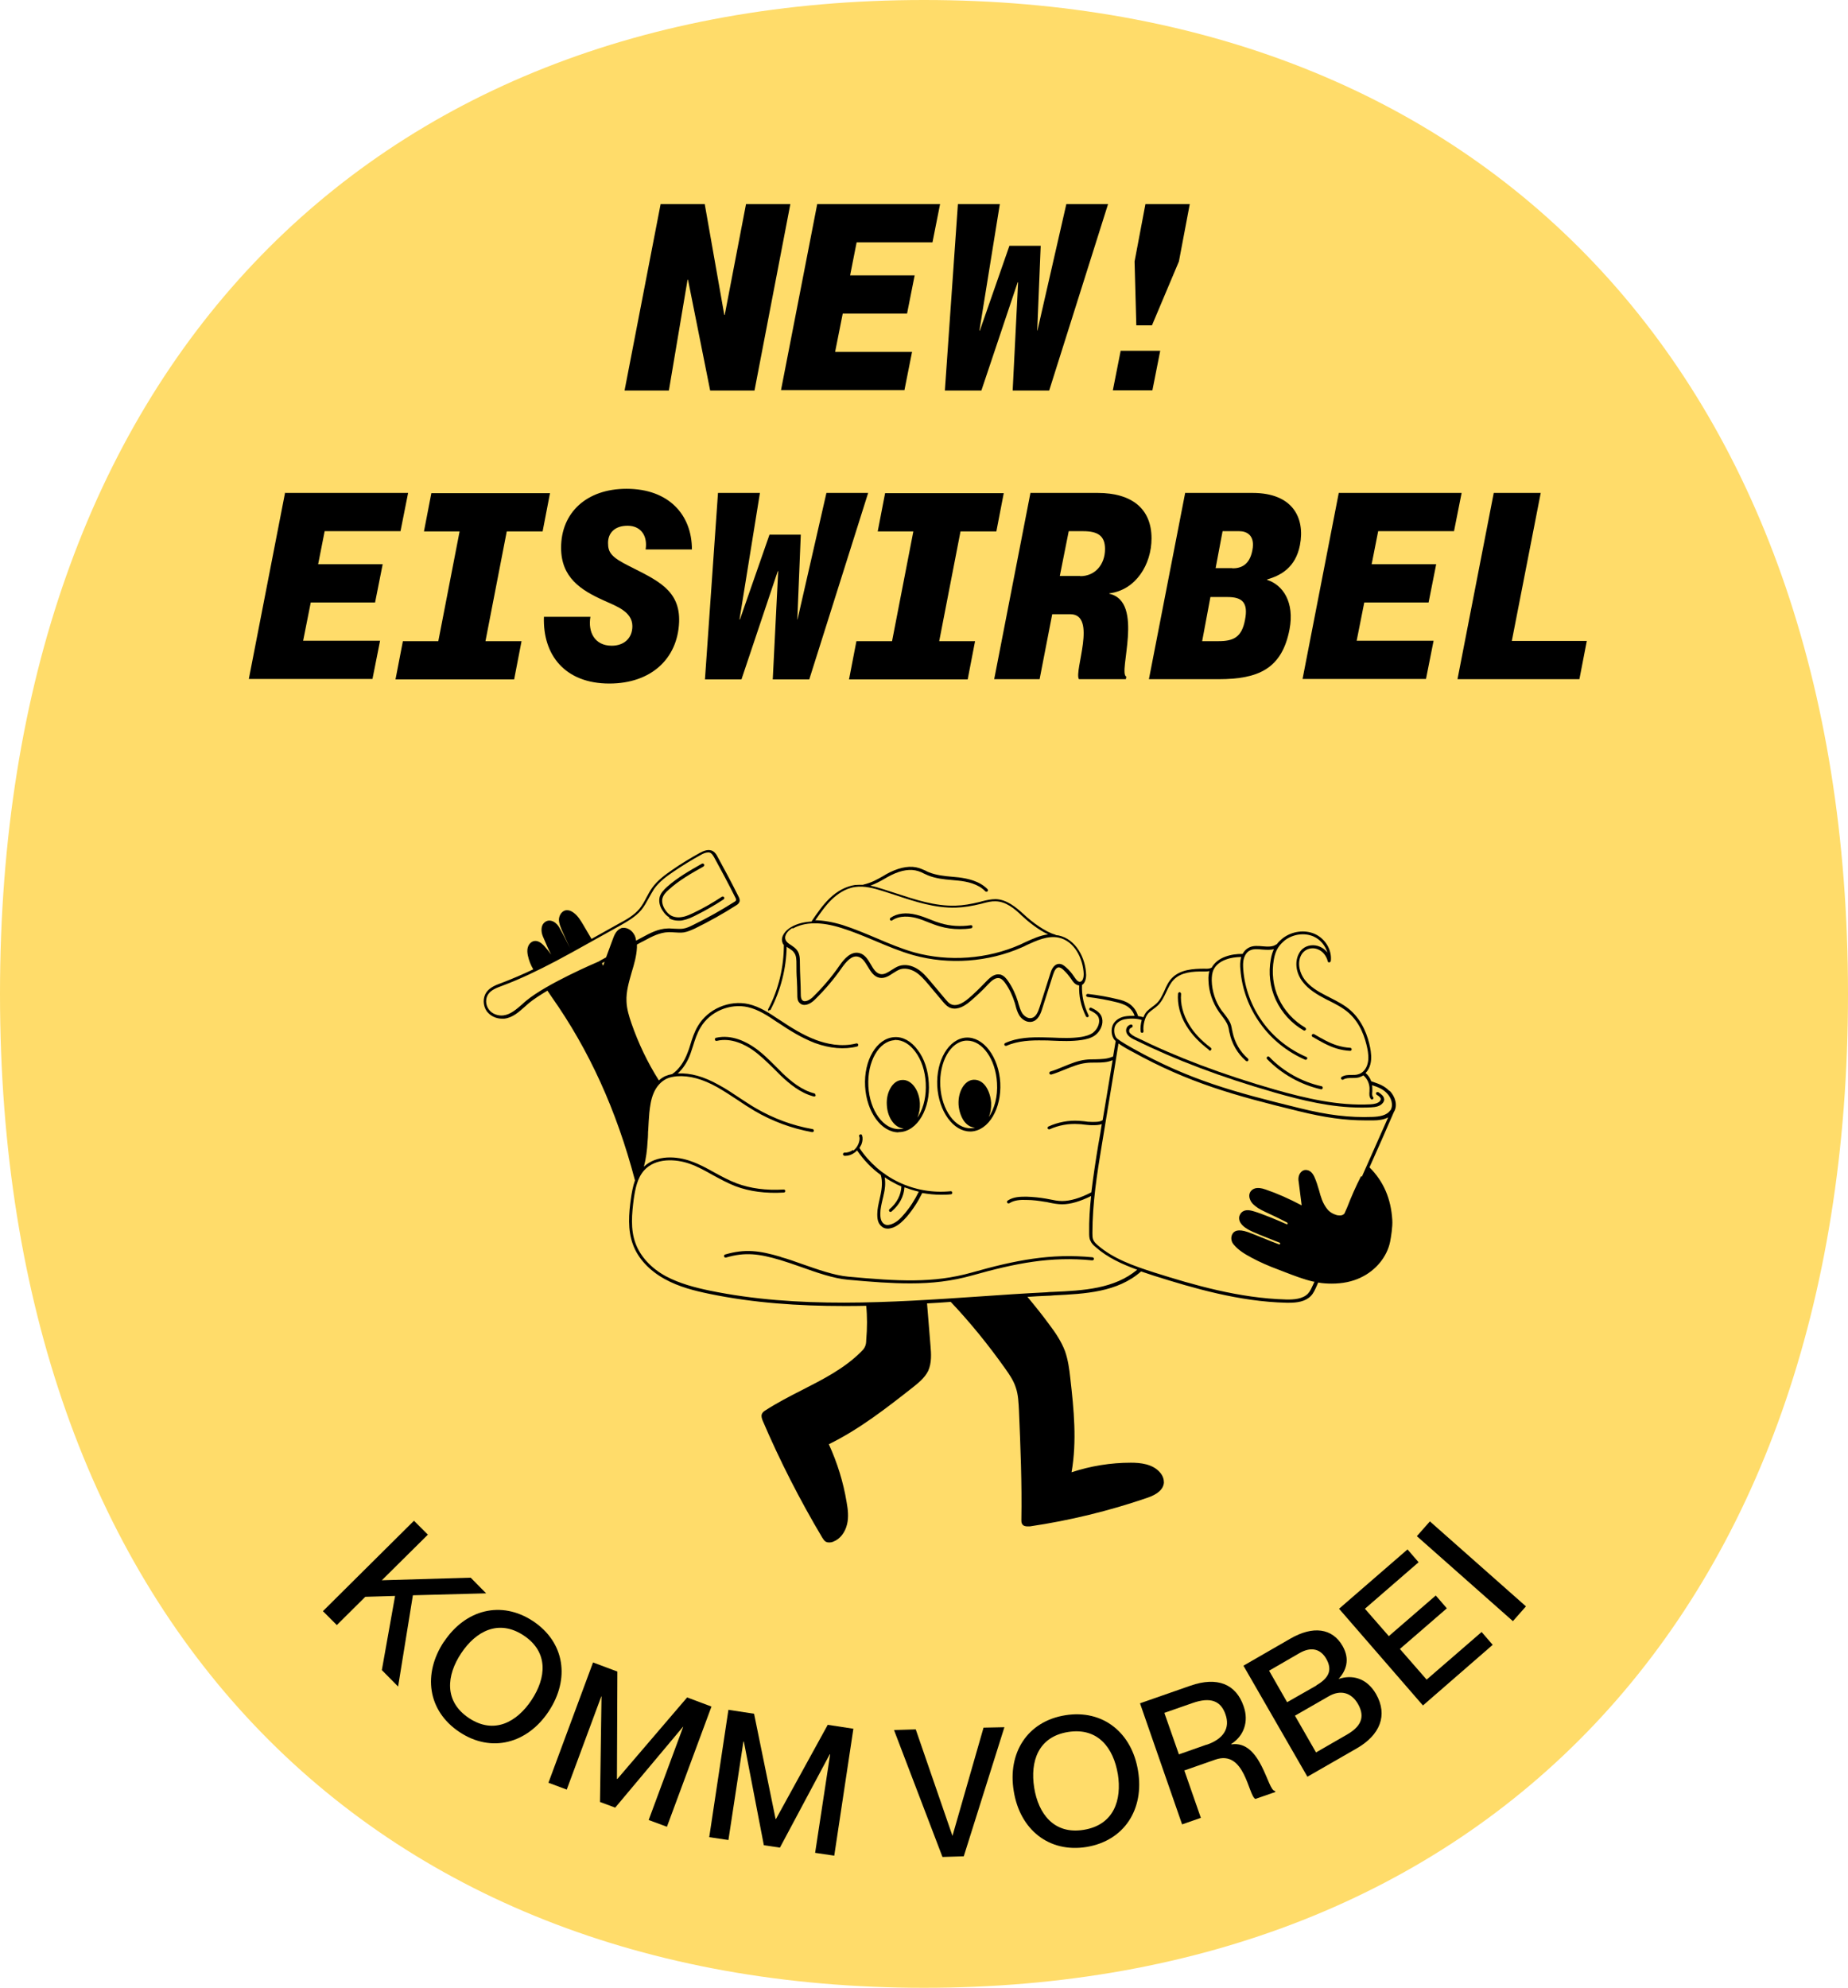<?xml version="1.0" encoding="UTF-8"?>
<svg id="Ebene_1" data-name="Ebene 1" xmlns="http://www.w3.org/2000/svg" viewBox="0 0 85.04 91.46">
  <defs>
    <style>
      .cls-1 {
        fill: #ffdc6a;
      }
    </style>
  </defs>
  <path class="cls-1" d="M0,45.73C0,17.09,16.93,0,42.52,0s42.52,17.09,42.52,45.73-16.93,45.73-42.52,45.73S0,74.37,0,45.73Z"/>
  <g>
    <path d="M30.39,9.39h2.04l.9,5.1h.02l.98-5.1h2.04l-1.65,8.58h-2.04l-1.02-5.1h-.02l-.86,5.1h-2.04l1.66-8.58Z"/>
    <path d="M37.61,9.39h5.65l-.35,1.76h-3.49l-.3,1.52h2.97l-.35,1.76h-2.96l-.35,1.76h3.54l-.35,1.76h-5.68l1.67-8.58Z"/>
    <path d="M44.09,9.39h1.92l-.94,5.82h.02l1.36-3.9h1.44l-.16,3.9h.01l1.33-5.82h1.92l-2.71,8.58h-1.68l.25-4.98h-.02l-1.67,4.98h-1.68l.6-8.58Z"/>
    <path d="M51.57,16.14h1.82l-.36,1.82h-1.82l.36-1.82ZM52.71,9.39h2.04l-.5,2.64-1.24,2.94h-.72l-.08-2.94.5-2.64Z"/>
    <path d="M13.13,22.68h5.65l-.35,1.76h-3.49l-.3,1.52h2.97l-.35,1.76h-2.96l-.35,1.76h3.54l-.35,1.76h-5.69l1.67-8.58Z"/>
    <path d="M18.53,29.5h1.64l.98-5.05h-1.64l.34-1.76h5.46l-.34,1.76h-1.65l-.98,5.05h1.66l-.34,1.76h-5.46l.34-1.76Z"/>
    <path d="M25.04,28.38h2.13c-.12.68.18,1.33.98,1.33.56,0,.95-.34.95-.9,0-.67-.74-.92-1.31-1.18-1.07-.48-1.97-1.06-1.97-2.43,0-1.61,1.17-2.71,3.01-2.71,1.96,0,3.01,1.21,3.01,2.79h-2.13c.1-.64-.23-1.09-.83-1.09s-.9.34-.9.79.16.66.98,1.07c1.28.65,2.35,1.1,2.29,2.58-.07,1.68-1.29,2.82-3.21,2.82-2.03,0-3.07-1.3-3.01-3.07Z"/>
    <path d="M33.05,22.68h1.92l-.94,5.82h.02l1.36-3.9h1.44l-.16,3.9h.01l1.33-5.82h1.92l-2.71,8.58h-1.68l.25-4.98h-.02l-1.67,4.98h-1.68l.6-8.58Z"/>
    <path d="M39.41,29.5h1.64l.98-5.05h-1.64l.34-1.76h5.46l-.34,1.76h-1.65l-.98,5.05h1.65l-.34,1.76h-5.46l.34-1.76Z"/>
    <path d="M47.43,22.68h3.08c1.59,0,2.48.74,2.48,2.09,0,1.21-.73,2.38-1.94,2.53v.02c1.63.36.38,3.67.78,3.81l-.02.12h-2.16c-.24-.36.86-2.99-.4-2.99h-.83l-.58,2.99h-2.09l1.67-8.58ZM49.71,26.51c.68,0,1.14-.53,1.14-1.25,0-.6-.32-.82-1.01-.82h-.66l-.41,2.06h.94Z"/>
    <path d="M54.53,22.68h3.11c1.86,0,2.42,1.16,2.18,2.4-.2,1.03-.88,1.4-1.51,1.58v.02c.72.23,1.27,1.02,1.03,2.28-.35,1.81-1.43,2.29-3.27,2.29h-3.2l1.67-8.58ZM56.07,29.5c.68,0,1.07-.17,1.22-.97.16-.8-.12-1.06-.8-1.06h-.79l-.38,2.03h.75ZM56.71,26.15c.37,0,.79-.13.92-.83.14-.71-.28-.88-.6-.88h-.77l-.32,1.7h.77Z"/>
    <path d="M61.61,22.68h5.65l-.35,1.76h-3.49l-.3,1.52h2.97l-.35,1.76h-2.96l-.35,1.76h3.54l-.35,1.76h-5.68l1.67-8.58Z"/>
    <path d="M68.74,22.68h2.16l-1.33,6.81h3.45l-.34,1.76h-5.61l1.67-8.58Z"/>
  </g>
  <g>
    <path d="M17.57,76.85l.61-3.42-1.37.04-1.31,1.3-.64-.64,4.19-4.16.64.64-2.12,2.1,4.09-.12.71.72-3.37.09-.68,4.2-.75-.76Z"/>
    <path d="M20.43,75.54c.98-1.48,2.63-1.92,4.1-.95,1.47.98,1.7,2.67.72,4.15-.98,1.48-2.64,1.93-4.11.95-1.47-.98-1.69-2.68-.71-4.16ZM24.46,78.22c.67-1.01.8-2.2-.36-2.97-1.16-.77-2.21-.19-2.88.82-.67,1.01-.8,2.21.36,2.98,1.16.77,2.21.18,2.88-.83Z"/>
    <path d="M25.24,82.02l2.05-5.53,1.12.42-.02,4.94h.02s3.21-3.75,3.21-3.75l1.12.42-2.05,5.53-.84-.31,1.59-4.29h-.01s-3.12,3.72-3.12,3.72l-.7-.26.07-4.86h-.01s-1.59,4.29-1.59,4.29l-.83-.31Z"/>
    <path d="M32.64,84.51l.88-5.84,1.18.18.99,4.84h.02s2.38-4.33,2.38-4.33l1.18.18-.88,5.84-.88-.13.69-4.53h-.02s-2.29,4.29-2.29,4.29l-.74-.11-.92-4.77h-.02s-.69,4.53-.69,4.53l-.88-.13Z"/>
    <path d="M43.37,85.44l-2.23-5.84,1-.03,1.69,4.9h0s1.43-4.98,1.43-4.98l.96-.02-1.87,5.94-.98.03Z"/>
    <path d="M46.65,82.41c-.29-1.75.62-3.21,2.37-3.49,1.74-.28,3.07.81,3.35,2.56.29,1.75-.62,3.21-2.37,3.5-1.74.28-3.07-.81-3.35-2.57ZM51.44,81.63c-.2-1.2-.91-2.16-2.29-1.94-1.38.22-1.75,1.36-1.56,2.56.19,1.2.91,2.17,2.29,1.94s1.75-1.37,1.56-2.57Z"/>
    <path d="M54.4,83.95l-1.94-5.58,2.32-.81c1.23-.43,2.1-.08,2.45.95.25.71,0,1.37-.57,1.73v.02c1.38-.21,1.67,2.16,2.01,2.14l.02.05-.92.32c-.33-.15-.48-2.28-1.84-1.81l-1.43.5.76,2.18-.86.3ZM55.52,80.28c.79-.27,1.1-.77.87-1.41-.21-.6-.67-.81-1.52-.51l-1.29.45.67,1.91,1.28-.45Z"/>
    <path d="M60.17,81.76l-2.95-5.12,2.15-1.24c1.05-.61,1.94-.49,2.41.33.36.63.16,1.14-.18,1.52h0c.59-.2,1.28-.07,1.72.69.56.98.18,1.89-.88,2.5l-2.28,1.31ZM60.58,77.54c.64-.37.71-.76.45-1.22-.26-.45-.69-.57-1.23-.26l-1.4.81.83,1.45,1.35-.77ZM62,79.8c.76-.44.76-.92.49-1.4-.31-.54-.82-.66-1.35-.35l-1.55.89.97,1.69,1.44-.83Z"/>
    <path d="M65.48,78.47l-3.86-4.45,3.15-2.73.51.59-2.47,2.14,1.1,1.26,2.16-1.87.51.59-2.16,1.87,1.23,1.41,2.53-2.19.51.59-3.21,2.79Z"/>
    <path d="M69.62,74.59l-4.42-3.91.6-.68,4.42,3.91-.6.68Z"/>
  </g>
  <g>
    <path d="M39.25,52.91c-.11.08-.25.13-.38.12-.04,0-.07.03-.08.07,0,.04.03.07.07.08.01,0,.03,0,.04,0,.15,0,.3-.05.43-.15.04-.03.08-.07.11-.1.3.44.66.82,1.09,1.13.09.29.05.62,0,.87-.02.08-.03.15-.05.23-.05.23-.11.46-.11.7,0,.15.01.26.05.36.05.13.15.23.26.28.05.02.11.03.17.03.08,0,.16-.02.25-.05.27-.11.47-.32.63-.5.28-.33.52-.7.71-1.09.28.05.56.08.85.08.16,0,.31,0,.47-.02.04,0,.07-.04.06-.08,0-.04-.04-.07-.08-.06-.82.08-1.64-.06-2.39-.42-.73-.35-1.36-.9-1.8-1.57.03-.05.06-.11.09-.16.06-.16.07-.3.03-.42-.01-.04-.05-.06-.09-.04-.04.01-.06.05-.04.09.04.11,0,.23-.03.32-.05.14-.14.25-.24.33ZM40.67,54.95c.05-.22.09-.5.04-.78.18.12.37.23.57.33.07.03.13.06.2.09-.02.4-.21.76-.55,1.05-.03.03-.03.07,0,.1.01.02.03.02.05.02.02,0,.03,0,.05-.02.36-.31.56-.68.59-1.11.22.08.44.15.66.2-.18.37-.4.72-.67,1.03-.15.18-.33.37-.57.46-.08.03-.21.07-.31.02-.08-.03-.14-.1-.18-.2-.03-.08-.04-.18-.04-.3,0-.23.06-.46.11-.68.02-.08.04-.15.05-.23Z"/>
    <path d="M37.53,50.4s-.01-.08-.05-.09c-.6-.15-1.09-.57-1.46-.92-.11-.11-.22-.22-.33-.33-.31-.31-.63-.63-1-.88-.34-.23-1.01-.6-1.74-.43-.04,0-.06.05-.05.09,0,.04.05.06.09.05.67-.16,1.31.19,1.63.41.36.25.67.56.98.86.11.11.22.22.33.33.38.36.89.8,1.52.96,0,0,.01,0,.02,0,.03,0,.06-.02.07-.05Z"/>
    <path d="M50.32,47.5c-.17.13-.39.18-.56.21-.45.07-.91.05-1.36.03-.13,0-.26-.01-.38-.01-.55-.01-1.19,0-1.76.26-.04.02-.05.06-.04.09.01.03.04.04.06.04,0,0,.02,0,.03,0,.54-.24,1.16-.26,1.7-.25.13,0,.25,0,.38.01.46.02.93.04,1.39-.03.19-.03.44-.08.63-.23.17-.13.34-.4.32-.67-.02-.26-.16-.42-.51-.58-.04-.02-.08,0-.09.03-.02.04,0,.08.03.09.34.16.41.29.42.46.01.21-.12.44-.27.55Z"/>
    <path d="M35.38,46.48s.02,0,.03,0c.03,0,.05-.01.06-.04.46-.89.71-1.88.73-2.88.04.03.08.06.12.08.09.06.17.11.22.19.11.14.11.33.11.54,0,.22,0,.46.02.71.01.23.02.46.02.69,0,.14,0,.28.11.38.18.18.48.06.69-.15.46-.45.88-.94,1.24-1.46.2-.28.46-.6.76-.52.2.05.32.25.44.45.14.23.28.47.55.52.23.04.43-.09.61-.21.11-.07.22-.14.33-.18.21-.07.48-.02.72.13.22.14.4.35.57.55l.68.81c.08.09.17.2.29.26.27.13.6.04.98-.29.28-.24.55-.49.8-.76.17-.18.35-.34.54-.29.11.03.2.14.27.24.19.27.33.58.43.9.01.04.02.07.03.11.04.16.09.32.18.47.1.15.28.29.48.29.03,0,.07,0,.1-.01.27-.06.39-.34.47-.6l.5-1.57c.07-.21.15-.32.25-.33.09,0,.17.06.24.13.13.12.24.26.34.4.07.11.19.29.37.3-.02.49.08.95.31,1.42.01.03.04.04.06.04.01,0,.02,0,.03,0,.04-.02.05-.06.03-.09-.22-.46-.32-.91-.3-1.39.14-.08.19-.29.19-.46-.02-.78-.47-1.65-1.27-1.82-.04,0-.08-.01-.13-.02,0,0-.02-.02-.03-.02-.42-.11-1.05-.56-1.45-.94-.36-.33-.79-.68-1.29-.69-.21,0-.42.05-.62.1l-.07.02c-.44.11-.8.17-1.15.18-.94.03-1.86-.28-2.75-.57-.19-.06-.39-.13-.59-.19-.18-.06-.38-.12-.58-.16.25-.09.45-.2.64-.31.11-.06.22-.13.33-.18.47-.23.88-.29,1.23-.18.1.03.19.07.28.12.06.03.12.05.18.08.35.14.72.18,1.09.21.1.01.21.02.31.03.37.04.9.14,1.23.49.01.01.03.02.05.02.02,0,.04,0,.05-.02.03-.03.03-.07,0-.1-.37-.38-.93-.49-1.32-.54-.1-.01-.21-.02-.31-.03-.35-.03-.72-.07-1.05-.2-.06-.02-.12-.05-.17-.08-.1-.04-.2-.09-.3-.12-.38-.12-.83-.05-1.33.19-.12.06-.23.12-.34.19-.25.14-.5.29-.88.38,0,0-.02,0-.02.01-.13,0-.25,0-.38.01-.4.06-.81.27-1.17.62-.32.31-.57.68-.81,1.03,0,0,0,.02-.01.03-.36.02-.68.1-.95.26-.26.15-.5.44-.39.72.01.04.03.07.06.1,0,1.02-.24,2.04-.72,2.95-.02.03,0,.08.03.1ZM38.27,41.39c.24-.23.62-.52,1.09-.58.42-.06.85.06,1.24.18.2.06.4.13.59.19.9.3,1.84.61,2.8.58.36-.01.73-.07,1.18-.18l.07-.02c.19-.05.39-.1.58-.09.46.01.85.32,1.2.66.24.23.75.65,1.21.86-.37.05-.72.21-1.07.37-.07.03-.14.07-.21.1-1.51.67-3.29.8-4.88.36-.6-.17-1.19-.42-1.75-.66-.5-.21-1.02-.43-1.55-.6-.46-.14-.88-.21-1.25-.22.23-.33.46-.67.76-.96ZM36.47,42.73c.56-.32,1.32-.33,2.26-.03.52.16,1.04.38,1.54.59.57.24,1.16.49,1.77.66,1.62.45,3.44.32,4.98-.36.07-.03.14-.06.21-.1.48-.22.98-.45,1.48-.35.73.15,1.13.96,1.16,1.68,0,.12-.03.33-.16.35-.11.02-.2-.11-.28-.23-.1-.15-.22-.3-.36-.42-.09-.08-.2-.18-.35-.17-.25.02-.35.32-.38.42l-.5,1.57c-.07.22-.17.46-.37.5-.17.04-.34-.09-.43-.22-.08-.13-.12-.27-.17-.43-.01-.04-.02-.08-.03-.11-.1-.33-.25-.65-.45-.94-.08-.12-.19-.25-.35-.3-.04,0-.07-.01-.11-.01-.21,0-.4.17-.57.35-.25.26-.51.52-.78.75-.34.29-.62.38-.83.27-.1-.05-.17-.14-.24-.22l-.68-.81c-.18-.21-.36-.43-.6-.58-.28-.18-.58-.23-.84-.15-.13.04-.25.12-.36.19-.17.11-.34.22-.51.19-.21-.04-.33-.24-.45-.45-.13-.22-.27-.46-.53-.52-.38-.09-.69.26-.91.58-.36.52-.77,1-1.22,1.44-.11.11-.36.28-.49.15-.06-.06-.07-.17-.07-.28,0-.24-.01-.47-.02-.7-.01-.25-.02-.48-.02-.7,0-.23,0-.45-.14-.63-.07-.09-.17-.16-.26-.22-.11-.07-.22-.14-.26-.25-.08-.2.11-.43.33-.55Z"/>
    <path d="M35.93,57.83c-.98-.29-1.64-.38-2.56-.11-.04.01-.06.05-.05.09s.05.06.09.05c.89-.26,1.53-.17,2.48.11.3.09.62.2.96.32.73.26,1.49.53,2.16.59,1.08.1,2.01.17,2.88.17.99,0,1.9-.1,2.86-.37,1.99-.56,3.61-.88,5.51-.69.04,0,.07-.02.08-.06,0-.04-.02-.07-.06-.08-1.92-.19-3.55.13-5.56.7-1.77.5-3.4.4-5.69.19-.65-.06-1.4-.33-2.12-.58-.34-.12-.67-.24-.97-.32Z"/>
    <path d="M41.05,42.35c.36-.25.83-.18,1.08-.12.2.05.41.13.6.21.16.06.33.13.51.18.3.09.61.13.93.13.17,0,.35-.01.52-.04.04,0,.06-.04.06-.08,0-.04-.04-.07-.08-.06-.46.07-.94.04-1.38-.09-.17-.05-.34-.11-.5-.18-.2-.08-.41-.16-.62-.21-.47-.12-.89-.07-1.19.14-.03.02-.04.07-.02.1.02.03.07.04.1.02Z"/>
    <path d="M30.79,42.25c.12.07.27.11.43.11.07,0,.14,0,.21-.02.21-.04.4-.13.58-.22.44-.22.88-.47,1.29-.74.03-.02.04-.07.02-.1-.02-.03-.07-.04-.1-.02-.41.27-.84.52-1.28.73-.17.08-.35.17-.54.2-.2.04-.39.01-.53-.07-.09-.05-.18-.14-.26-.26-.12-.18-.16-.36-.13-.51.04-.17.16-.3.3-.42.47-.43,1.04-.75,1.59-1.06.03-.02.05-.06.03-.1-.02-.03-.06-.05-.1-.03-.55.31-1.13.64-1.61,1.07-.14.13-.3.29-.34.49-.05.24.05.47.15.61.09.14.19.24.3.3Z"/>
    <path d="M60.41,47.71c.34.2.7.41,1.09.53.2.06.42.1.63.11,0,0,0,0,0,0,.04,0,.07-.03.07-.07,0-.04-.03-.07-.07-.07-.2-.01-.4-.05-.6-.11-.38-.12-.72-.32-1.06-.52-.03-.02-.08,0-.1.03-.02.03,0,.08.03.1Z"/>
    <path d="M60.78,50.12s.01,0,.02,0c.03,0,.06-.02.07-.06,0-.04-.02-.08-.05-.08-.91-.2-1.77-.68-2.41-1.35-.03-.03-.07-.03-.1,0-.03.03-.03.07,0,.1.67.69,1.55,1.18,2.48,1.39Z"/>
    <path d="M55.63,48.33s.03.01.04.01c.02,0,.04,0,.06-.03.02-.03.02-.08-.01-.1-.45-.34-.78-.69-1.01-1.08-.27-.45-.4-.94-.36-1.4,0-.04-.03-.07-.06-.08-.04,0-.07.03-.08.06-.04.48.09,1.01.38,1.48.24.4.58.76,1.05,1.12Z"/>
    <path d="M63.43,50.25s-.08-.01-.1.02c-.02.03-.01.08.02.1.12.07.18.13.19.19,0,0,0,.04-.03.09-.09.12-.28.15-.44.16-1.49.08-2.99-.28-4.38-.67-2.46-.71-4.51-1.48-6.46-2.44-.13-.07-.28-.17-.27-.27,0-.08.04-.12.11-.15.04-.01.06-.05.05-.09s-.05-.06-.09-.05c-.13.04-.21.14-.21.28,0,.2.22.34.35.4,1.95.96,4.02,1.74,6.49,2.45,1.26.36,2.61.69,3.98.69.15,0,.3,0,.45-.01.2-.01.42-.04.55-.21.05-.07.07-.13.05-.2-.02-.1-.1-.18-.25-.28Z"/>
    <path d="M63.92,50.18c-.23-.23-.47-.31-.76-.41l-.06-.02s0,0,0,0c-.05-.15-.14-.28-.26-.38.1-.1.18-.24.22-.4.07-.27.03-.56-.01-.77-.1-.51-.34-1.21-.9-1.71-.28-.25-.62-.42-.95-.59-.05-.03-.1-.05-.16-.08-.43-.22-.76-.43-1-.74-.22-.29-.36-.75-.17-1.12.04-.08.09-.14.15-.19.17-.15.44-.18.65-.08.21.09.37.3.43.54,0,.03.04.06.07.05.03,0,.06-.03.07-.06.06-.51-.25-1.03-.74-1.25-.46-.2-1.03-.13-1.46.19-.11.09-.21.18-.29.29-.01,0-.02,0-.03.01-.16.11-.38.1-.61.08-.22-.02-.45-.04-.64.06-.12.06-.22.16-.29.29-.28,0-.53.03-.8.13-.28.1-.5.28-.62.5,0,0,0,0,0,0-.08.05-.21.06-.33.05-.53,0-1.11.04-1.49.42-.17.17-.27.39-.36.6-.1.21-.19.42-.35.57-.06.06-.13.11-.21.17-.08.06-.16.12-.23.19-.07.07-.13.17-.17.28,0,0,0,0-.01,0-.08-.02-.16-.04-.24-.05-.06-.22-.2-.42-.38-.55-.18-.13-.39-.19-.58-.23-.41-.1-.85-.18-1.35-.24-.04,0-.07.02-.08.06,0,.04.02.07.06.08.5.06.93.14,1.33.24.17.04.37.1.53.21.14.1.26.25.31.42-.16,0-.32,0-.47.03-.28.06-.5.24-.56.47-.06.21-.02.51.16.66,0,0,0,0,0,0-.04.24-.08.48-.12.72-.01,0-.02,0-.03,0-.24.11-.51.11-.79.12-.15,0-.3,0-.45.02-.35.04-.68.18-1,.31-.2.08-.4.17-.61.23-.04.01-.06.05-.05.09,0,.03.04.05.07.05,0,0,.01,0,.02,0,.21-.06.42-.15.62-.23.33-.13.63-.26.97-.3.14-.02.29-.02.43-.02.27,0,.54,0,.8-.11-.08.5-.17,1.01-.25,1.51-.07.42-.14.83-.21,1.25-.13.08-.27.08-.44.08h-.06c-.12,0-.24-.01-.35-.03-.08,0-.16-.02-.24-.02-.48-.03-.96.06-1.4.26-.04.02-.05.06-.04.09.01.03.04.04.06.04,0,0,.02,0,.03,0,.42-.19.88-.27,1.33-.24.08,0,.16.01.23.02.12.01.24.03.37.03h.06c.14,0,.28,0,.41-.05-.05.32-.1.64-.16.95-.12.72-.23,1.45-.32,2.19-.52.27-.97.4-1.35.4-.19,0-.39-.04-.58-.08-.05-.01-.11-.02-.16-.03-.29-.05-.59-.08-.89-.09-.28,0-.6,0-.87.18-.03.02-.04.06-.02.1.02.03.06.04.1.02.23-.15.53-.16.79-.15.29,0,.58.04.87.09.05,0,.1.02.16.03.19.04.4.08.6.08,0,0,0,0,.01,0,.38,0,.82-.13,1.33-.38-.06.56-.1,1.13-.09,1.69,0,.13,0,.26.06.37.05.12.14.21.24.29.54.48,1.2.78,1.91,1.04-1.05.88-2.48.96-3.87,1.02-.11,0-.21.01-.32.02-1.02.05-2.05.12-3.05.19-4.11.28-8.37.57-12.44-.27-.67-.14-1.37-.32-2.01-.66-.68-.37-1.17-.91-1.39-1.5-.25-.66-.17-1.39-.09-2.03.07-.48.16-.98.48-1.34.53-.59,1.47-.53,2.11-.3.37.13.72.33,1.06.52.33.18.68.37,1.04.51.64.24,1.38.34,2.22.29.04,0,.07-.04.07-.07,0-.04-.04-.07-.07-.07-.82.05-1.54-.05-2.16-.28-.35-.13-.7-.32-1.03-.5-.34-.19-.7-.39-1.08-.52-.65-.24-1.59-.3-2.17.25.1-.38.15-.78.17-1.17,0,0,0,0,0,0,.01-.11.02-.22.02-.32,0-.07,0-.14.01-.21.01-.26.03-.52.05-.78.03-.28.07-.61.2-.91.13-.31.35-.54.6-.66.13-.06.28-.09.47-.11.57-.04,1.18.12,1.87.51.31.18.62.38.92.58.25.17.51.34.78.5.82.48,1.71.81,2.65.98.04,0,.08-.02.08-.06,0-.04-.02-.08-.06-.08-.92-.16-1.8-.49-2.61-.96-.26-.15-.52-.33-.77-.49-.3-.2-.61-.41-.93-.58-.69-.39-1.31-.56-1.89-.53.25-.23.46-.55.59-.93.04-.11.07-.22.11-.33.09-.29.19-.6.35-.86.43-.73,1.35-1.12,2.18-.93.48.11.92.4,1.33.68l.05.03c.52.35,1.08.7,1.7.94.69.25,1.35.31,1.94.16.04,0,.06-.05.05-.09,0-.04-.05-.06-.09-.05-.7.18-1.39.01-1.85-.16-.61-.23-1.16-.58-1.67-.92l-.05-.03c-.43-.29-.87-.58-1.38-.7-.89-.2-1.87.22-2.33,1-.17.28-.27.59-.36.89-.03.11-.07.22-.11.32-.16.44-.41.8-.72,1.01-.11.02-.21.05-.31.09-.11.05-.21.12-.3.2-.52-.82-.94-1.7-1.26-2.62-.11-.32-.22-.67-.23-1.02-.02-.45.11-.88.24-1.34.11-.36.22-.74.24-1.13,0-.04,0-.09,0-.14.12-.07.24-.13.34-.18.33-.18.71-.38,1.11-.39.09,0,.18,0,.28.01.14.01.29.02.43,0,.18-.03.33-.1.51-.18.65-.32,1.28-.67,1.89-1.06.07-.04.13-.09.16-.17.03-.1-.02-.19-.05-.25-.31-.62-.64-1.24-.97-1.84-.04-.08-.1-.17-.19-.23-.2-.13-.45-.02-.63.08-.43.24-.85.49-1.25.77-.32.22-.68.48-.93.83-.1.14-.18.29-.26.44-.1.19-.19.36-.32.52-.25.3-.6.5-.94.68l-1.27.71-.37-.63c-.12-.2-.25-.43-.46-.58-.12-.09-.23-.12-.34-.11-.2.03-.32.24-.33.42,0,.18.07.34.13.49l.42.93s0,0,0,0c-.02-.04-.03-.07-.05-.11-.13-.27-.25-.53-.48-.93-.05-.09-.14-.21-.28-.28-.17-.08-.33-.05-.45.09-.11.13-.12.37-.03.59.17.4.26.61.38.84-.1-.14-.2-.27-.32-.4-.17-.18-.32-.25-.47-.22-.13.03-.24.14-.28.29-.04.13-.02.27,0,.37.05.23.13.44.25.64-.48.23-.97.44-1.47.63h0c-.25.09-.53.2-.69.43-.17.25-.16.61.02.87.16.21.42.34.7.34.03,0,.07,0,.1,0,.38-.04.67-.3.95-.55.06-.05.12-.11.18-.16.23-.19.53-.38.86-.58.03.05.09.13.17.25l.02.03c1.73,2.45,2.99,5.22,3.84,8.45-.1.28-.15.58-.19.86-.09.65-.16,1.41.1,2.1.23.63.75,1.19,1.46,1.58.65.36,1.37.54,2.05.68,2.03.42,4.11.56,6.19.56.34,0,.68,0,1.03-.01.05.48.05,1.02,0,1.6,0,.11-.02.21-.06.29-.04.09-.11.16-.18.23-.77.77-1.76,1.27-2.72,1.76-.57.29-1.15.59-1.69.94-.05.03-.12.08-.15.16-.04.1,0,.2.03.29.79,1.85,1.72,3.67,2.75,5.4.04.06.09.15.17.19.04.02.09.03.15.03.06,0,.12-.01.19-.04.31-.12.54-.42.63-.8.08-.33.04-.68-.02-1.01-.15-.92-.43-1.82-.82-2.67,1.41-.69,2.66-1.67,3.87-2.62.25-.2.54-.43.7-.75.17-.37.14-.8.11-1.15l-.16-1.96c.36-.02.72-.04,1.09-.07,0,0,0,0,0,0,.88.93,1.72,1.96,2.5,3.06.2.28.39.56.49.87.12.34.13.71.15,1.07.07,1.65.14,3.36.11,5.04,0,.05,0,.11.03.17.05.1.16.12.25.12.05,0,.09,0,.11,0,1.83-.27,3.64-.71,5.39-1.31.51-.17.76-.41.78-.71,0-.15-.05-.31-.17-.45-.34-.41-.93-.46-1.35-.46-.93,0-1.85.15-2.73.44.25-1.43.11-2.87-.06-4.35-.04-.38-.1-.82-.24-1.22-.17-.45-.44-.85-.72-1.22-.32-.44-.66-.86-1.01-1.28.3-.02.6-.04.9-.05.11,0,.21-.01.32-.02,1.43-.07,2.92-.14,4.01-1.1,0,0,0,0,0,0,.2.07.4.13.6.2,1.81.57,3.92,1.19,6.09,1.24.04,0,.08,0,.12,0,.36,0,.75-.05,1-.31.13-.13.2-.31.27-.46.02-.05.05-.11.07-.16.21.04.42.05.63.05.48,0,.94-.09,1.33-.28.7-.33,1.21-.96,1.35-1.65.04-.21.12-.69.1-.99-.06-.99-.4-1.78-1.05-2.43.38-.85.76-1.7,1.12-2.54.2-.32.05-.73-.18-.97ZM27.75,44.43l-.05-.11s.07-.04.12-.07l-.06.17ZM28.58,42.71c-.21.08-.31.3-.38.5l-.31.84c-.19.1-.31.17-.34.19-.14.06-2.37,1.01-3.33,1.8-.06.05-.12.1-.18.16-.27.23-.54.48-.88.52-.26.03-.53-.08-.67-.28-.15-.21-.16-.5-.02-.7.14-.2.39-.29.63-.38h0c.86-.32,1.68-.72,2.48-1.14,0,0,0,0,0,0h0c.49-.26.98-.53,1.46-.8l1.49-.83c.33-.19.71-.4.98-.72.14-.17.24-.36.34-.54.08-.14.16-.29.25-.43.24-.34.59-.59.9-.8.4-.27.82-.53,1.24-.76.1-.06.23-.12.35-.12.05,0,.09.01.13.04.06.04.1.12.14.18.33.6.66,1.22.97,1.84.03.05.05.1.04.14-.01.04-.05.06-.1.09-.6.38-1.24.74-1.88,1.05-.16.08-.31.15-.47.17-.13.02-.26,0-.4,0-.1,0-.2-.02-.3-.01-.43.01-.82.22-1.17.41-.09.05-.18.1-.28.15-.01-.11-.04-.22-.11-.32-.11-.18-.36-.33-.59-.25ZM62.63,54.12c-.24.47-.45.95-.64,1.44-.04.09-.08.18-.12.27-.01.01-.02.03-.04.04-.09.08-.25.05-.31.04-.18-.05-.35-.15-.46-.3-.2-.26-.28-.54-.36-.84-.06-.2-.12-.41-.22-.63-.1-.21-.23-.31-.4-.31h0c-.08,0-.16.04-.22.11-.09.1-.13.26-.1.42.03.22.05.39.07.55.02.17.04.34.07.55-.59-.31-1.13-.55-1.66-.73-.42-.15-.6-.03-.69.09-.07.1-.08.23-.03.36.07.2.24.31.38.41.17.11.48.24.79.39.2.1.39.19.52.26.03.01.05.04.04.07-.01.03-.04.02-.06.01-.4-.18-1.13-.48-1.47-.58-.14-.04-.41-.13-.59.05-.05.05-.08.11-.1.17-.07.32.27.53.39.6.19.12.89.39,1.27.54.07.03.13.05.18.07.04.01.04.04.04.06,0,.02-.04.03-.06.02-.12-.04-.42-.16-.71-.28-.3-.12-.59-.24-.71-.28-.47-.16-.64-.05-.72.09-.08.15-.06.34.06.48.23.28.55.46.83.61.37.2.78.38,1.24.55.1.04.2.08.31.12.42.16.85.33,1.3.43.01,0,.02,0,.04,0-.02.04-.04.09-.06.13-.07.15-.13.3-.24.42-.24.25-.65.28-1.02.27-2.15-.06-4.25-.67-6.05-1.24-.97-.31-1.9-.64-2.61-1.26-.09-.08-.16-.15-.2-.24-.04-.09-.04-.2-.04-.32,0-1.35.21-2.72.43-4.03.13-.78.26-1.58.39-2.37.13-.77.26-1.56.38-2.32.21.15.5.31.64.38,2.6,1.44,4.72,2.02,7.67,2.74,1.18.29,2.11.42,3.05.42.12,0,.25,0,.37,0,.22,0,.48-.03.68-.14-.4.91-.81,1.83-1.21,2.73ZM63.98,51.08c-.16.25-.52.3-.82.31-1.05.04-2.06-.08-3.38-.41-3.02-.74-5.04-1.29-7.63-2.73-.16-.09-.55-.31-.74-.46-.13-.11-.16-.35-.12-.52.05-.18.23-.32.45-.37.2-.04.51-.06.8.03,0,0,0,0,0,0-.05.18-.07.37-.05.53,0,.04.03.06.07.06,0,0,0,0,0,0,.04,0,.07-.04.06-.08-.03-.26.06-.65.23-.83.06-.06.14-.12.22-.18.08-.06.15-.11.22-.18.17-.17.28-.4.38-.61.1-.21.19-.41.34-.56.33-.35.89-.39,1.38-.38.09,0,.18,0,.26-.02-.03.12-.05.26-.04.42.01.52.19,1.04.49,1.47.04.05.08.11.12.16.12.16.23.3.29.48.02.07.04.14.05.22,0,.03.01.06.02.09.1.5.37.96.75,1.29.01.01.03.02.05.02.02,0,.04,0,.05-.02.03-.03.02-.07,0-.1-.36-.31-.61-.74-.71-1.21,0-.03-.01-.06-.02-.09-.01-.08-.03-.16-.05-.24-.06-.2-.19-.36-.31-.52-.04-.05-.08-.1-.12-.15-.29-.4-.45-.9-.46-1.39,0-.19.02-.34.07-.46.09-.22.3-.4.58-.5.24-.09.45-.11.7-.12,0,0,0,.02,0,.02-.05.19-.05.39-.03.56.07.9.39,1.76.92,2.49.52.73,1.24,1.3,2.06,1.66,0,0,.02,0,.03,0,.03,0,.05-.02.06-.04.02-.04,0-.08-.04-.09-.8-.35-1.5-.9-2.01-1.61-.51-.71-.82-1.54-.89-2.41-.01-.17-.02-.34.03-.51.05-.17.15-.31.28-.37.16-.08.36-.06.57-.04.18.01.36.03.53-.02-.06.13-.11.28-.14.46-.12.63-.04,1.3.23,1.88.27.58.72,1.08,1.28,1.4.03.02.08,0,.1-.03.02-.03,0-.08-.03-.1-.53-.31-.96-.78-1.22-1.34-.26-.56-.33-1.2-.22-1.8.04-.22.1-.39.19-.53.08-.13.19-.24.32-.35.39-.29.91-.35,1.32-.17.31.14.54.42.63.74-.09-.12-.2-.21-.34-.27-.27-.12-.59-.08-.8.1-.07.06-.13.14-.18.24-.19.38-.12.88.19,1.28.27.35.66.58,1.04.78.05.03.1.05.16.08.32.16.65.33.92.57.53.47.75,1.14.85,1.63.04.2.08.47.01.71-.06.24-.23.43-.43.48-.09.03-.19.03-.3.03-.16,0-.32,0-.46.09-.03.02-.04.06-.02.1.01.02.04.03.06.03.01,0,.03,0,.04-.01.11-.07.24-.07.39-.07.11,0,.22,0,.33-.03.07-.02.13-.05.2-.09.19.16.3.42.28.67,0,.02,0,.04,0,.06-.01.12-.02.25.06.35.01.02.03.03.05.03.02,0,.03,0,.05-.02.03-.03.03-.07,0-.1-.05-.06-.04-.15-.03-.25,0-.02,0-.04,0-.06,0-.08,0-.15-.01-.23.27.09.49.17.68.37.2.2.32.54.16.8Z"/>
    <path d="M41.34,52.09s.04,0,.06,0c.4-.02.76-.28,1.01-.71.25-.43.37-.98.33-1.56-.03-.58-.21-1.12-.51-1.51-.3-.41-.69-.62-1.08-.59-.81.05-1.41,1.07-1.34,2.27.07,1.18.75,2.11,1.54,2.11ZM41.16,47.85s.03,0,.05,0c.33,0,.65.19.91.54.28.37.45.88.48,1.44s-.08,1.08-.31,1.48c-.02.04-.05.08-.07.11.08-.19.12-.42.11-.66-.03-.62-.4-1.1-.82-1.07-.21.01-.4.14-.53.37-.13.22-.19.5-.17.79.03.59.38,1.06.78,1.07-.06.02-.13.03-.19.03-.73.04-1.38-.84-1.44-1.97-.06-1.13.48-2.08,1.21-2.12Z"/>
    <path d="M44.64,52.06s.04,0,.06,0c.8-.05,1.39-1.05,1.33-2.24-.07-1.19-.77-2.12-1.57-2.08-.8.05-1.39,1.05-1.33,2.24.07,1.16.74,2.08,1.51,2.08ZM44.46,47.88s.03,0,.05,0c.7,0,1.31.86,1.37,1.95.04.62-.12,1.19-.38,1.57.08-.19.12-.41.11-.66-.02-.29-.11-.56-.25-.76-.15-.21-.35-.31-.56-.3-.41.02-.72.54-.69,1.14.02.29.11.56.25.76.14.19.32.3.51.3-.06.02-.12.03-.18.03-.72.04-1.36-.83-1.42-1.94-.06-1.11.47-2.05,1.19-2.09Z"/>
  </g>
</svg>